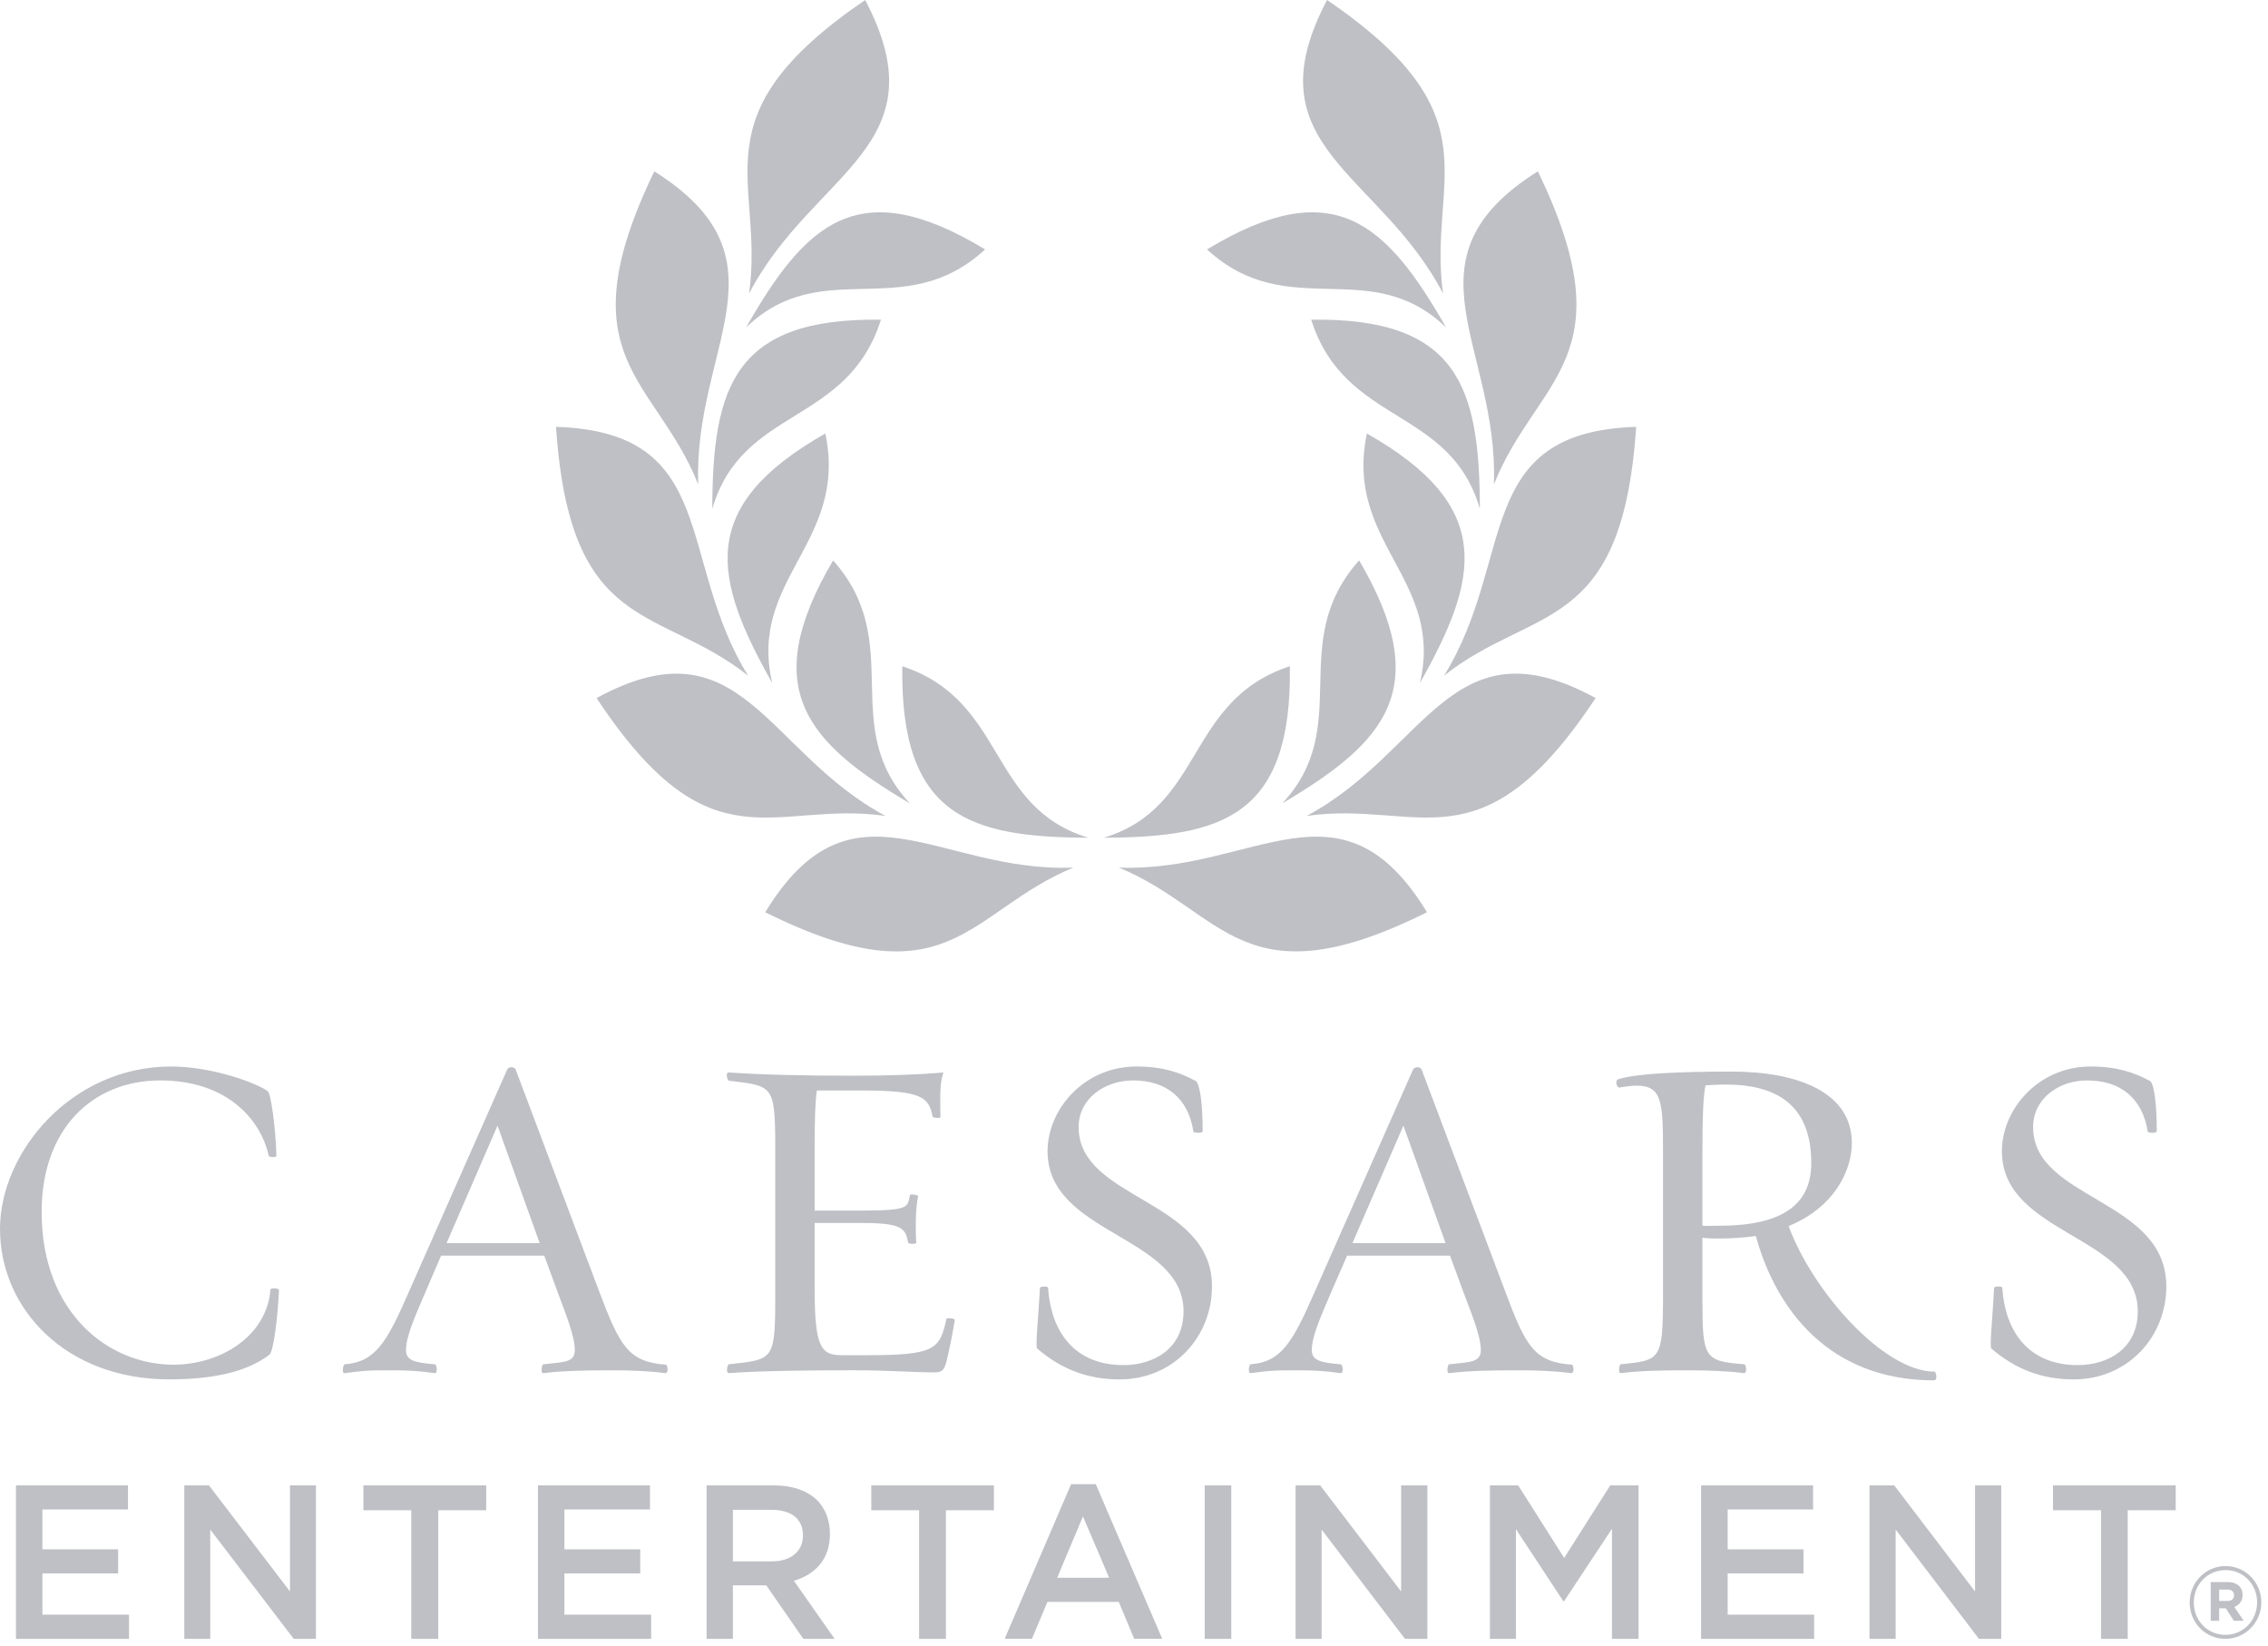 <?xml version="1.0" encoding="UTF-8"?>
<svg viewBox="0 0 113 82" version="1.1" xmlns="http://www.w3.org/2000/svg" xmlns:xlink="http://www.w3.org/1999/xlink">
    <!-- Generator: Sketch 57.1 (83088) - https://sketch.com -->
    <title>Atom/Logo/Caesars Corporate Dark BG</title>
    <desc>Created with Sketch.</desc>
    <defs>
        <path d="M6.377,73.992 L6.377,75.192 L2.113,75.192 L2.113,77.177 L5.886,77.177 L5.886,78.377 L2.113,78.377 L2.113,80.431 L6.428,80.431 L6.428,81.636 L0.795,81.636 L0.795,73.992 L6.377,73.992 Z M32.384,73.992 L32.384,75.192 L28.121,75.192 L28.121,77.177 L31.9,77.177 L31.9,78.377 L28.121,78.377 L28.121,80.431 L32.442,80.431 L32.442,81.636 L26.802,81.636 L26.802,73.992 L32.384,73.992 Z M38.554,73.992 C39.502,73.992 40.243,74.264 40.734,74.751 C41.127,75.165 41.35,75.739 41.35,76.406 L41.35,76.419 C41.35,77.677 40.608,78.436 39.555,78.743 L41.584,81.636 L40.025,81.636 L38.177,78.969 L36.515,78.969 L36.515,81.636 L35.206,81.636 L35.206,73.992 L38.554,73.992 Z M61.347,73.992 L61.347,81.636 L60.024,81.636 L60.024,73.992 L61.347,73.992 Z M90.334,73.992 L90.334,75.192 L86.08,75.192 L86.08,77.177 L89.856,77.177 L89.856,78.377 L86.08,78.377 L86.08,80.431 L90.387,80.431 L90.387,81.636 L84.753,81.636 L84.753,73.992 L90.334,73.992 Z M65.777,73.992 L69.809,79.276 L69.809,73.992 L71.117,73.992 L71.117,81.636 L70.002,81.636 L65.848,76.193 L65.848,81.636 L64.55,81.636 L64.55,73.992 L65.777,73.992 Z M94.378,73.992 L98.404,79.276 L98.404,73.992 L99.708,73.992 L99.708,81.636 L98.599,81.636 L94.449,76.193 L94.449,81.636 L93.145,81.636 L93.145,73.992 L94.378,73.992 Z M75.642,73.992 L77.933,77.605 L80.228,73.992 L81.639,73.992 L81.639,81.636 L80.314,81.636 L80.314,76.153 L77.933,79.756 L77.886,79.756 L75.529,76.171 L75.529,81.636 L74.233,81.636 L74.233,73.992 L75.642,73.992 Z M10.411,73.992 L14.449,79.276 L14.449,73.992 L15.741,73.992 L15.741,81.636 L14.635,81.636 L10.475,76.193 L10.475,81.636 L9.182,81.636 L9.182,73.992 L10.411,73.992 Z M54.595,73.932 L57.907,81.635 L56.51,81.635 L55.741,79.797 L52.186,79.797 L51.412,81.635 L50.056,81.635 L53.367,73.932 L54.595,73.932 Z M110.885,78.011 C111.886,78.011 112.666,78.828 112.666,79.812 L112.666,79.823 C112.666,80.811 111.876,81.636 110.876,81.636 C109.875,81.636 109.097,80.819 109.097,79.833 L109.097,79.823 C109.097,78.836 109.884,78.011 110.885,78.011 Z M49.519,73.992 L49.519,75.232 L47.131,75.232 L47.131,81.636 L45.793,81.636 L45.793,75.232 L43.41,75.232 L43.41,73.992 L49.519,73.992 Z M108.402,73.992 L108.402,75.232 L106.011,75.232 L106.011,81.636 L104.681,81.636 L104.681,75.232 L102.287,75.232 L102.287,73.992 L108.402,73.992 Z M24.224,73.992 L24.224,75.232 L21.836,75.232 L21.836,81.636 L20.49,81.636 L20.49,75.232 L18.106,75.232 L18.106,73.992 L24.224,73.992 Z M110.885,78.211 C109.983,78.211 109.303,78.938 109.303,79.823 L109.303,79.833 C109.303,80.719 109.98,81.437 110.876,81.437 C111.778,81.437 112.458,80.711 112.458,79.823 L112.458,79.812 C112.458,78.926 111.781,78.211 110.885,78.211 Z M110.989,78.807 C111.245,78.807 111.442,78.882 111.575,79.017 C111.678,79.121 111.733,79.267 111.733,79.44 L111.733,79.448 C111.733,79.758 111.565,79.953 111.324,80.046 L111.788,80.737 L111.299,80.737 L110.895,80.115 L110.566,80.115 L110.566,80.737 L110.146,80.737 L110.146,78.807 L110.989,78.807 Z M110.974,79.182 L110.566,79.182 L110.566,79.748 L110.984,79.748 C111.195,79.748 111.31,79.635 111.31,79.472 L111.31,79.463 C111.31,79.277 111.181,79.182 110.974,79.182 Z M53.957,75.538 L52.671,78.595 L55.263,78.595 L53.957,75.538 Z M38.445,75.211 L36.515,75.211 L36.515,77.777 L38.457,77.777 C39.408,77.777 40.006,77.269 40.006,76.498 L40.006,76.478 C40.006,75.66 39.423,75.211 38.445,75.211 Z M86.282,53.379 C89.569,53.379 92.265,54.406 92.265,56.938 C92.265,58.219 91.485,60.098 89.115,61.075 C90.331,64.369 93.869,68.327 96.391,68.327 C96.457,68.327 96.56,68.76 96.359,68.76 C91.091,68.76 88.466,65.166 87.482,61.569 C86.891,61.656 86.171,61.695 85.695,61.695 C85.246,61.695 85.136,61.695 84.82,61.656 L84.82,64.819 C84.825,67.656 84.925,67.807 86.92,67.96 C86.976,67.96 87.089,68.421 86.871,68.4 C86.171,68.3 85.068,68.259 84.085,68.259 C82.773,68.259 81.717,68.28 80.773,68.4 C80.597,68.441 80.682,67.96 80.747,67.96 C82.723,67.759 82.853,67.772 82.858,64.593 L82.858,57.464 C82.858,54.884 82.82,54.079 81.533,54.079 C81.284,54.079 80.995,54.125 80.682,54.173 C80.568,54.199 80.432,53.832 80.636,53.758 C81.559,53.466 83.808,53.379 86.282,53.379 Z M104.168,53.126 C105.467,53.126 106.333,53.425 107.122,53.846 C107.3,53.953 107.458,54.812 107.458,56.352 C107.458,56.464 107.009,56.438 107.009,56.37 C106.735,54.678 105.632,53.82 103.986,53.82 C102.575,53.82 101.296,54.725 101.296,56.146 C101.296,59.778 107.934,59.709 107.934,64.075 C107.934,66.588 106.02,68.713 103.314,68.713 C101.716,68.713 100.41,68.193 99.223,67.181 C99.114,67.094 99.27,65.768 99.354,64.16 C99.354,64.055 99.761,64.075 99.761,64.141 C99.913,66.47 101.185,68 103.521,68 C105.049,68 106.512,67.16 106.512,65.328 C106.512,61.535 99.742,61.51 99.742,57.351 C99.742,55.252 101.559,53.126 104.168,53.126 Z M56.626,53.126 C57.934,53.126 58.792,53.425 59.572,53.846 C59.756,53.953 59.921,54.812 59.921,56.352 C59.921,56.464 59.461,56.438 59.461,56.37 C59.198,54.678 58.092,53.82 56.45,53.82 C55.041,53.82 53.741,54.725 53.741,56.146 C53.741,59.778 60.386,59.709 60.386,64.075 C60.386,66.588 58.478,68.713 55.78,68.713 C54.174,68.713 52.868,68.193 51.682,67.181 C51.572,67.094 51.728,65.768 51.814,64.16 C51.814,64.055 52.219,64.075 52.219,64.141 C52.374,66.47 53.636,68 55.979,68 C57.506,68 58.968,67.16 58.968,65.328 C58.968,61.535 52.193,61.51 52.193,57.351 C52.193,55.252 54.017,53.126 56.626,53.126 Z M8.528,53.126 C10.638,53.126 12.871,53.992 13.344,54.359 C13.499,54.494 13.73,56.145 13.773,57.564 C13.773,57.67 13.416,57.651 13.389,57.578 C13.002,55.799 11.342,53.82 7.989,53.82 C4.612,53.82 2.075,56.23 2.075,60.37 C2.075,65.421 5.424,67.979 8.632,67.979 C10.982,67.979 13.295,66.566 13.475,64.234 C13.475,64.16 13.899,64.14 13.899,64.281 C13.835,65.693 13.617,67.345 13.428,67.479 C12.621,68.099 11.203,68.712 8.438,68.712 C3.242,68.712 0,65.165 0,61.216 C0,57.418 3.534,53.126 8.528,53.126 Z M25.693,53.279 L29.852,64.328 C30.896,67.094 31.321,67.845 33.192,67.98 C33.25,67.999 33.348,68.421 33.119,68.4 C32.417,68.3 31.477,68.259 30.535,68.259 C29.203,68.259 28.036,68.28 27.085,68.4 C26.914,68.441 26.998,67.96 27.07,67.96 C28.1,67.845 28.638,67.875 28.638,67.253 C28.638,66.566 28.213,65.515 27.785,64.369 L27.117,62.548 L21.976,62.548 L21.194,64.369 C20.61,65.722 20.229,66.614 20.229,67.253 C20.229,67.773 20.657,67.875 21.659,67.96 C21.779,67.96 21.817,68.441 21.648,68.4 C20.938,68.3 20.432,68.259 19.488,68.259 C18.151,68.259 18.135,68.28 17.184,68.4 C17.002,68.441 17.1,67.96 17.173,67.96 C18.695,67.845 19.267,66.894 20.381,64.328 L25.269,53.279 C25.353,53.1 25.648,53.146 25.693,53.279 Z M70.83,53.279 L74.995,64.328 C76.023,67.094 76.456,67.845 78.325,67.98 C78.385,67.999 78.484,68.421 78.253,68.4 C77.552,68.3 76.608,68.259 75.662,68.259 C74.337,68.259 73.165,68.28 72.225,68.4 C72.041,68.441 72.128,67.96 72.199,67.96 C73.231,67.845 73.78,67.875 73.78,67.253 C73.78,66.566 73.347,65.515 72.914,64.369 L72.246,62.548 L67.116,62.548 L66.323,64.369 C65.739,65.722 65.358,66.614 65.358,67.253 C65.358,67.773 65.791,67.875 66.793,67.96 C66.912,67.96 66.958,68.441 66.78,68.4 C66.079,68.3 65.561,68.259 64.617,68.259 C63.292,68.259 63.274,68.28 62.321,68.4 C62.152,68.441 62.236,67.96 62.307,67.96 C63.829,67.845 64.393,66.894 65.514,64.328 L70.403,53.279 C70.495,53.1 70.782,53.146 70.83,53.279 Z M47.005,53.424 C46.86,53.846 46.848,54.272 46.848,54.751 L46.849,55.036 C46.85,55.251 46.852,55.495 46.86,55.617 C46.894,55.73 46.488,55.691 46.461,55.617 C46.295,54.637 45.842,54.338 43.129,54.321 L40.701,54.32 C40.614,54.844 40.593,55.79 40.59,57.071 L40.59,60.303 L42.906,60.303 C45.378,60.303 45.2,60.122 45.337,59.53 C45.352,59.458 45.71,59.53 45.749,59.57 C45.667,59.917 45.628,60.465 45.628,60.983 C45.628,61.242 45.628,61.695 45.652,61.875 C45.699,61.995 45.268,61.975 45.247,61.902 C45.11,61.19 44.977,60.921 42.906,60.921 L40.59,60.921 L40.59,64.26 C40.59,67.228 40.951,67.507 41.986,67.507 L43.182,67.507 C46.618,67.507 46.819,67.207 47.157,65.693 C47.157,65.647 47.589,65.647 47.57,65.767 C47.478,66.333 47.268,67.42 47.137,67.893 C47.016,68.299 46.894,68.365 46.505,68.365 C45.667,68.365 44.23,68.258 42.57,68.258 C40.294,68.258 37.979,68.28 36.333,68.399 C36.136,68.421 36.247,67.96 36.314,67.96 C38.484,67.717 38.618,67.791 38.626,64.807 L38.626,57.031 C38.618,54.032 38.484,54.1 36.314,53.831 C36.247,53.831 36.11,53.392 36.333,53.424 C37.979,53.539 40.185,53.585 42.47,53.585 C44.144,53.585 45.667,53.539 47.005,53.424 Z M69.923,56.072 L67.384,61.923 L72.023,61.923 L69.923,56.072 Z M24.788,56.072 L22.25,61.923 L26.888,61.923 L24.788,56.072 Z M85.98,54.025 C85.632,54.025 85.357,54.04 84.975,54.066 C84.867,54.553 84.82,55.599 84.82,57.264 L84.82,61.057 C85.136,61.075 85.293,61.057 85.674,61.057 C89.051,61.057 90.244,59.824 90.244,57.932 C90.244,54.812 88.226,54.025 85.98,54.025 Z M53.475,43.219 C48.232,45.382 47.326,50.026 38.127,45.442 C42.435,38.376 46.721,43.474 53.475,43.219 Z M71.098,45.441 C61.897,50.025 60.989,45.382 55.746,43.217 C62.502,43.474 66.788,38.376 71.098,45.441 Z M64.266,33.186 C64.376,40.664 60.913,41.707 54.995,41.73 C60.027,40.206 59.065,34.894 64.266,33.186 Z M44.956,33.189 C50.157,34.898 49.193,40.21 54.227,41.73 C48.309,41.707 44.845,40.664 44.956,33.189 Z M44.114,40.642 C38.506,39.854 35.439,43.416 29.724,34.773 C36.933,30.842 38.134,37.433 44.114,40.642 Z M79.499,34.771 C73.784,43.414 70.717,39.854 65.109,40.642 C71.087,37.433 72.289,30.84 79.499,34.771 Z M41.508,27.916 C45.174,32.032 41.723,36.149 45.335,40.021 C40.223,36.995 37.735,34.333 41.508,27.916 Z M67.716,27.914 C71.487,34.333 69.001,36.992 63.887,40.019 C67.498,36.149 64.05,32.031 67.716,27.914 Z M41.121,21.595 C42.268,27.027 37.254,28.839 38.477,34.028 C35.535,28.806 34.694,25.238 41.121,21.595 Z M68.104,21.595 C74.53,25.236 73.686,28.806 70.745,34.028 C71.968,28.839 66.954,27.025 68.104,21.595 Z M27.703,21.263 C35.881,21.52 33.677,27.839 37.272,33.655 C32.811,30.125 28.397,31.652 27.703,21.263 Z M81.52,21.263 C80.826,31.652 76.412,30.124 71.95,33.655 C75.545,27.839 73.342,21.52 81.52,21.263 Z M43.892,15.926 C42.212,21.213 36.982,20.232 35.488,25.346 C35.508,19.335 36.531,15.816 43.892,15.926 Z M73.734,25.346 C72.241,20.232 67.009,21.211 65.328,15.924 C72.689,15.816 73.713,19.335 73.734,25.346 Z M32.599,8.535 C39.555,12.915 34.537,17.266 34.789,24.131 C32.662,18.805 28.088,17.885 32.599,8.535 Z M76.622,8.533 C81.134,17.883 76.561,18.803 74.431,24.131 C74.683,17.266 69.666,12.914 76.622,8.533 Z M49.082,12.426 C45.029,16.149 40.978,12.646 37.169,16.315 C40.145,11.119 42.765,8.594 49.082,12.426 Z M72.053,16.315 C68.242,12.646 64.192,16.147 60.14,12.426 C66.457,8.594 69.075,11.118 72.053,16.315 Z M43.105,0.001 C46.971,7.326 40.486,8.546 37.324,14.62 C38.104,8.925 34.593,5.805 43.105,0.001 Z M66.12,-0 C74.63,5.804 71.119,8.925 71.897,14.62 C68.736,8.546 62.25,7.324 66.12,-0 Z" id="path-1"></path>
    </defs>
    <g id="📁Symbols" stroke="none" stroke-width="1" fill="none" fill-rule="evenodd">
        <g id="Atom/Logo/Caesars-Corporate-Dark-BG">
            <mask id="mask-2" fill="white">
                <use xlink:href="#path-1"></use>
            </mask>
            <use id="Atom/Logo-Dark-BG" fill="#BEC0C5" fill-rule="evenodd" xlink:href="#path-1"></use>
        </g>
    </g>
</svg>
